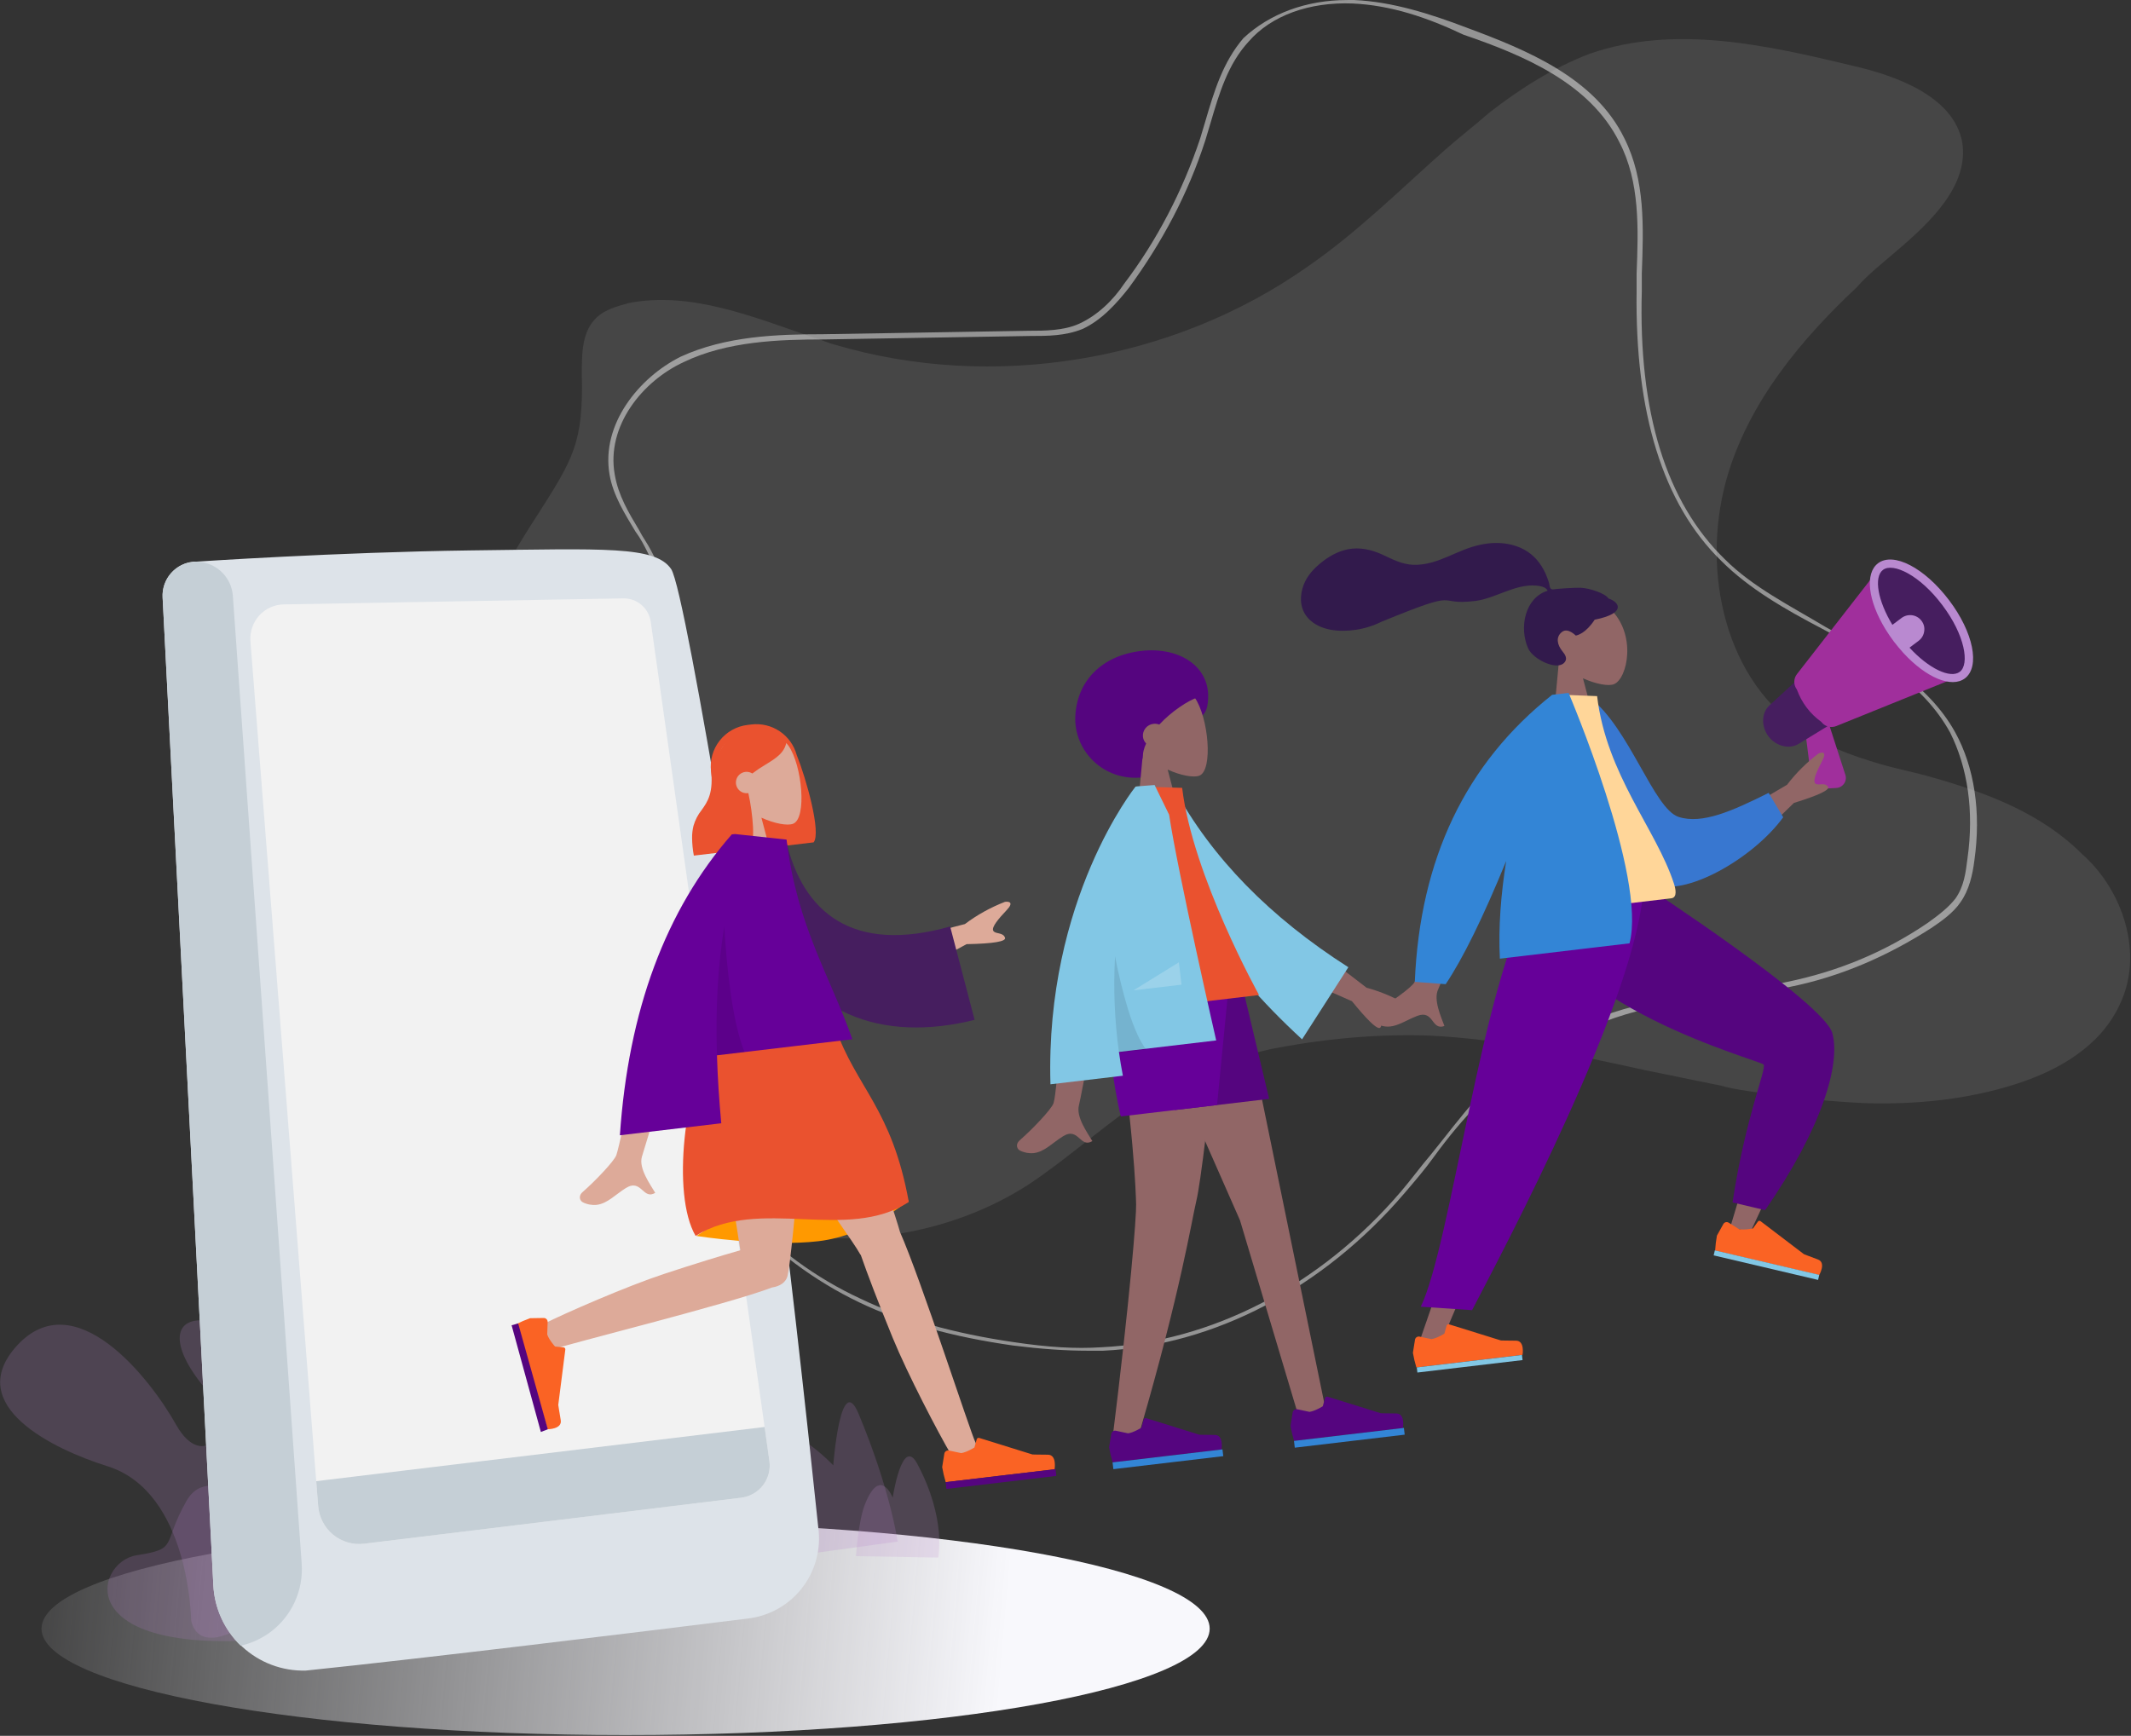 <svg width="869" height="708" viewBox="0 0 869 708" fill="none" xmlns="http://www.w3.org/2000/svg">
<rect x="0" y="0" width="869" height="708" fill="#333333" stroke="none"/>
<path fill-rule="evenodd" clip-rule="evenodd" d="M864.439 409.658C856.669 426.609 839.718 436.497 822.061 442.147C802.285 448.504 781.096 450.623 759.908 449.917C745.782 449.21 731.656 447.798 717.53 445.679C712.586 444.973 706.936 444.266 701.992 442.854C691.398 440.735 681.51 438.616 670.915 436.497C641.958 430.141 612.293 423.784 582.629 422.371C560.734 421.665 538.839 423.784 517.651 428.022C502.112 431.553 486.574 436.497 472.448 444.973C468.917 447.091 465.385 449.21 461.854 451.329C447.728 461.217 434.309 473.224 419.477 483.112C387.694 503.595 347.435 509.951 310.002 501.476C290.932 497.238 273.275 489.469 257.737 478.168C238.667 464.042 223.128 445.679 209.003 425.903C198.408 411.071 189.227 395.532 183.576 379.288C183.576 378.581 182.87 377.875 182.87 377.875C172.276 345.386 175.101 308.659 186.401 276.17C194.171 252.862 205.471 230.967 218.891 210.485C233.723 187.177 237.96 180.821 237.254 152.569C237.254 144.8 237.254 136.325 242.198 130.674C245.73 126.436 251.38 125.024 256.324 123.611C281.75 118.667 307.177 129.262 331.897 137.737C334.722 138.443 337.547 139.856 340.372 140.562C404.645 159.632 478.099 147.625 533.189 108.779C553.671 94.653 571.329 76.996 589.692 60.752C595.343 55.808 601.699 50.864 607.349 45.92C620.063 36.032 633.482 27.556 648.314 21.906C682.922 9.899 720.356 18.374 755.67 26.85C774.034 31.087 796.635 39.563 800.166 57.926C802.991 75.584 787.453 90.416 773.327 102.423C767.677 107.367 762.027 111.604 757.083 117.255C734.481 138.443 713.999 163.163 704.817 192.828C693.517 229.555 701.992 274.757 733.069 296.652C742.957 303.715 754.258 307.953 766.264 311.484C773.327 313.603 781.096 315.016 788.159 317.134C810.761 323.491 832.656 331.966 848.9 348.211C865.851 363.043 874.327 389.176 864.439 409.658Z" fill="#F7F7F7" fill-opacity="0.1"/>
<path d="M443.5 550.916C434.318 550.916 424.43 550.21 413.129 548.797C388.409 545.266 367.927 539.616 350.27 531.14C313.543 513.483 284.585 481.7 269.753 444.267C257.04 411.777 254.921 373.638 262.69 327.023C264.102 319.254 265.515 311.484 267.634 303.715C273.284 277.583 278.934 252.156 264.102 225.317C262.69 222.492 261.277 219.667 259.158 216.842C254.921 209.779 249.977 202.01 248.564 193.534C245.033 173.052 260.571 153.982 277.522 145.507C295.885 137.031 317.074 136.325 335.438 136.325L419.486 134.912C425.843 134.912 433.612 134.912 439.968 132.087C447.737 128.556 454.094 122.199 458.332 115.843C471.751 98.185 482.346 77.703 489.409 56.514C490.115 54.395 490.821 51.57 491.527 49.451C495.059 37.444 498.59 25.438 507.066 15.55C517.66 5.662 532.492 0.011 549.443 0.011C550.149 0.011 551.562 0.011 552.268 0.011C567.807 0.718 583.345 5.662 598.177 11.312C622.897 20.494 650.442 31.794 662.449 56.514C670.925 73.465 670.218 92.535 669.512 111.605C669.512 113.724 669.512 116.549 669.512 118.668C668.1 168.108 679.4 204.835 703.414 228.142C714.715 239.443 730.253 247.212 744.379 255.688C764.861 266.988 786.05 278.289 797.35 298.771C805.12 312.897 807.945 331.261 805.12 351.037C804.413 356.687 803.001 363.043 799.469 367.988C796.644 372.225 791.7 375.757 787.462 378.582C769.805 389.882 750.735 398.358 729.547 402.596C720.365 404.715 710.477 405.421 701.295 406.833C689.994 408.246 678.694 409.659 667.393 412.484C643.379 418.84 621.484 431.553 603.827 449.211C596.764 456.274 590.408 464.043 584.757 471.812C581.226 476.756 576.988 481.7 572.751 486.644C539.555 525.49 495.059 548.797 449.856 550.916C447.737 550.916 445.619 550.916 443.5 550.916ZM271.165 443.56C285.291 480.994 314.249 512.777 350.976 529.728C368.633 538.203 389.115 543.853 413.129 547.385C427.255 549.504 438.556 550.21 449.15 549.504C493.646 547.385 538.142 524.784 571.338 485.938C575.576 480.994 579.107 476.05 583.345 471.106C589.701 463.336 595.352 455.567 602.415 447.798C620.072 429.435 641.967 416.721 666.687 410.365C677.988 407.54 689.994 406.127 701.295 404.715C710.477 403.302 719.659 402.596 728.84 400.477C749.323 396.239 768.393 388.47 786.05 376.463C790.994 372.932 794.525 370.106 797.35 366.575C800.882 361.631 801.588 355.981 802.294 350.33C805.12 330.554 802.294 312.897 795.231 298.771C783.931 278.289 764.155 267.695 742.966 256.394C728.134 248.625 713.302 240.149 702.001 228.849C677.988 205.541 666.687 168.108 667.393 118.668C667.393 116.549 667.393 113.724 667.393 111.605C668.1 93.241 668.806 74.171 660.33 57.927C648.323 33.913 621.484 22.613 596.764 14.137C581.932 7.074 567.1 2.13 551.562 1.424C533.905 0.718 518.366 6.368 509.185 16.962C500.709 26.144 497.178 38.151 493.646 50.158C492.94 52.277 492.234 55.102 491.527 57.221C484.464 79.115 473.87 98.892 460.451 117.255C455.507 123.612 449.15 130.675 441.381 134.206C434.318 137.031 427.255 137.031 420.192 137.031L336.144 138.444C317.78 138.444 296.592 139.15 278.934 147.626C261.984 155.395 247.152 173.758 250.683 193.534C252.096 202.01 256.333 209.073 260.571 216.136C261.984 218.961 264.102 221.786 265.515 224.611C280.347 252.156 274.697 277.583 269.046 304.422C267.634 312.191 265.515 319.96 264.102 327.729C257.04 372.932 259.158 411.071 271.165 443.56Z" fill="#F7F7F7" fill-opacity="0.5"/>
<path d="M255.111 707.691C386.657 707.691 493.296 688.254 493.296 664.278C493.296 640.301 386.657 620.864 255.111 620.864C123.565 620.864 16.926 640.301 16.926 664.278C16.926 688.254 123.565 707.691 255.111 707.691Z" fill="url(#paint0_linear)"/>
<path opacity="0.2" d="M318.537 635.289L366.06 628.765C366.06 628.765 363.093 607.603 350.073 576.51C342.695 558.966 339.803 597.673 339.803 597.673C339.803 597.673 312.967 569.191 309.713 594.339C306.459 619.487 318.537 635.289 318.537 635.289Z" fill="#B47DC9"/>
<path opacity="0.2" d="M349.057 634.709L382.618 635.287C382.618 635.287 386.017 619.488 374.083 597.089C367.862 585.352 364.029 610.864 364.029 610.864C364.029 610.864 358.889 597.456 352.527 614.054C349.996 620.793 349.057 634.709 349.057 634.709Z" fill="#BE90D1"/>
<path opacity="0.2" d="M77.962 661.017C77.962 661.017 77.384 608.545 43.822 598.036C21.834 591.15 -15.345 573.248 6.933 548.823C30.368 523.239 60.892 561.579 71.887 581.22C82.953 600.862 97.637 583.105 83.315 565.855C68.994 548.605 70.146 536.285 85.846 538.822C101.614 541.359 107.039 559.623 115.791 580.206C124.542 600.79 148.412 662.539 148.412 662.539L132.137 637.752C132.137 637.681 83.82 685.442 77.962 661.017Z" fill="#BA89CE"/>
<path opacity="0.2" d="M111.596 621.082C111.596 621.082 86.285 594.12 76.014 612.243C65.743 630.365 73.122 631.594 55.689 634.348C38.256 637.102 27.986 676.888 114.711 668.119C176.192 661.958 111.596 621.082 111.596 621.082Z" fill="#B47DC9"/>
<path d="M80.345 229.059C80.345 229.059 137.411 225.217 191.951 224.492C246.489 223.84 267.247 222.608 273.686 232.103C280.124 241.598 310.574 436.123 315.854 469.824C319.833 495.046 329.019 577.959 333.865 624.706C334.602 633.205 332.001 641.657 326.614 648.272C321.227 654.887 313.476 659.145 305.004 660.144C258.927 665.87 173.724 676.307 124.684 681.38C115.084 681.635 105.765 678.122 98.723 671.593C91.68 665.064 87.472 656.038 86.999 646.447C82.081 551.071 69.424 304.143 66.313 243.622C66.128 240.004 67.363 236.458 69.755 233.737C72.146 231.017 75.506 229.338 79.117 229.059H80.345Z" fill="#DDE3E9"/>
<path d="M76.37 229.638L79.115 229.131C83.056 228.899 86.929 230.23 89.895 232.835C92.861 235.44 94.681 239.109 94.959 243.047C99.297 303.782 115.718 534.908 123.023 637.753C123.405 643.098 122.439 648.452 120.215 653.327C117.991 658.202 114.58 662.441 110.293 665.656C106.673 668.337 102.535 670.238 98.142 671.236C91.448 664.755 87.466 655.973 87.002 646.667C82.085 551.289 69.426 304.362 66.316 243.844C66.118 240.684 67.008 237.552 68.837 234.967C70.666 232.383 73.324 230.502 76.37 229.638Z" fill="#C5CFD6"/>
<path d="M115.648 246.525C113.76 246.56 111.899 246.983 110.182 247.769C108.464 248.554 106.927 249.685 105.666 251.091C104.403 252.502 103.439 254.154 102.83 255.948C102.221 257.741 101.98 259.639 102.122 261.527C106.824 321.683 124.689 549.259 129.747 614.269C129.919 616.524 130.545 618.72 131.589 620.725C132.633 622.731 134.072 624.504 135.82 625.938C137.577 627.369 139.603 628.434 141.779 629.069C143.954 629.705 146.234 629.899 148.486 629.639C185.085 625.146 269.64 614.854 302.332 610.868C304.067 610.648 305.742 610.086 307.259 609.214C308.775 608.341 310.104 607.177 311.167 605.788C312.23 604.399 313.008 602.812 313.454 601.121C313.9 599.429 314.006 597.666 313.765 595.933C305.52 537.59 272.537 304.288 265.375 253.628C264.997 250.939 263.647 248.481 261.581 246.719C259.516 244.956 256.876 244.01 254.161 244.06C226.603 244.568 148.341 245.945 115.648 246.525Z" fill="#F2F2F2"/>
<path d="M311.806 582.018L313.759 595.933C313.998 597.665 313.892 599.428 313.446 601.118C313 602.809 312.223 604.394 311.16 605.783C310.097 607.171 308.769 608.335 307.254 609.207C305.738 610.079 304.065 610.642 302.33 610.863C269.637 614.85 185.082 625.213 148.483 629.637C146.235 629.907 143.956 629.72 141.783 629.086C139.61 628.453 137.587 627.386 135.837 625.95C134.086 624.515 132.645 622.74 131.598 620.732C130.552 618.725 129.923 616.526 129.748 614.269L128.953 604.123L311.806 582.018Z" fill="#C5CFD6"/>
<path d="M735.653 294.063L738.669 318.119C738.923 320.263 740.823 321.835 742.94 321.71L748.838 321.388C751.661 321.221 753.456 318.375 752.437 315.778L744.391 290.897L735.653 294.063Z" fill="#A02F9C"/>
<path d="M733.498 303.39L746.205 295.615L732.574 277.581L721.602 287.659C718.209 290.778 718.158 296.344 721.185 300.375C724.203 304.323 729.6 305.774 733.498 303.39Z" fill="#461E5F"/>
<path d="M800.275 275.334L748.814 296.142C746.619 297.029 744.111 296.322 742.718 294.439C738.054 291.062 734.731 286.648 732.752 281.239C731.318 279.36 731.345 276.765 732.798 274.921L766.903 231.087L800.275 275.334Z" fill="#A02F9C"/>
<path d="M793.474 245.748C802.694 257.95 805.728 271.218 800.28 275.333C795.519 278.907 785.914 274.401 777.422 265.165C776.169 263.766 774.907 262.285 773.713 260.671C772.518 259.057 771.411 257.474 770.428 255.876C763.85 245.16 762.151 234.701 766.907 231.086C772.314 226.976 784.254 233.547 793.474 245.748Z" fill="#461E5F"/>
<path d="M783.572 253.192C784.562 254.496 784.908 256.001 784.666 257.493C784.466 258.98 783.71 260.365 782.406 261.356L777.377 265.128C776.125 263.73 774.862 262.249 773.668 260.635C772.473 259.02 771.366 257.438 770.383 255.84L775.412 252.068C777.984 250.133 781.637 250.62 783.572 253.192Z" fill="#B989D0"/>
<path d="M801.275 276.678C795.863 280.747 785.535 276.494 776.179 266.315C774.783 264.766 773.516 263.244 772.331 261.712C771.188 260.176 770.03 258.515 768.944 256.763C761.694 244.955 760.422 233.861 765.829 229.751C772.122 224.993 784.818 231.599 794.778 244.758C804.734 257.875 807.567 271.92 801.275 276.678ZM767.861 232.436C764.027 235.357 765.72 245.063 771.788 255.005C772.817 256.638 773.883 258.226 774.975 259.685C776.068 261.144 777.284 262.589 778.587 264.065C786.461 272.664 795.326 276.923 799.202 273.998C803.228 270.929 801.318 259.032 792.051 246.795C782.863 234.506 771.928 229.363 767.861 232.436Z" fill="#B989D0"/>
<path d="M632.829 300.54L635.671 270.225C631.643 266.492 628.646 261.686 628.371 255.938C627.577 239.373 650.876 240.279 656.306 248.044C667.664 258.495 663.699 276.906 658.125 279.068C655.902 279.93 650.846 279.061 645.52 276.653L651.254 298.358L632.829 300.54Z" fill="#916666"/>
<path d="M644.67 239.731C642.194 239.62 635.624 240.121 634.418 240.263C633.65 240.354 632.833 240.629 632.293 239.976C631.85 239.441 631.872 238.445 631.68 237.786C631.458 237.021 631.183 236.271 630.905 235.524C630.13 233.405 629.057 231.406 627.718 229.589C622.246 222.041 612.375 220.224 603.683 222.189C594.132 224.112 586.528 230.603 576.426 230.376C571.658 230.211 567.814 228.091 563.577 226.149C559.24 224.16 554.425 223.094 549.685 224.031C545.262 224.906 541.365 227.237 537.965 230.136C534.783 232.848 532.262 235.959 531.115 240.051C529.88 244.453 530.428 249.06 533.716 252.431C538.478 257.317 546.302 257.802 552.659 256.909C556.326 256.391 559.887 255.293 563.208 253.656C597.764 239.449 584.237 247.184 601.554 245.117C609.968 244.055 617.726 238.13 626.391 238.843C628.002 238.975 630.376 239.361 631.138 240.927C621.782 243.792 619.427 256.061 623.15 264.423C625.16 268.933 634.553 273.377 637.661 270.511C639.631 268.696 638.079 266.803 637.074 265.55C635.147 263.152 634.198 259.891 636.984 257.733C639.387 255.871 642.544 259.243 642.595 259.232C643.299 259.092 646.66 258.323 650.293 252.755C663.622 250.072 660.18 245.42 655.913 244.11C654.649 241.974 648.09 239.882 644.67 239.731Z" fill="#321A4C"/>
<path d="M625.549 366.026C629.163 384.758 724.912 429.867 725.619 431.367C726.089 432.366 705.619 500.43 705.619 500.43L713.773 502.54C713.773 502.54 748.796 428.882 745.718 421.839C741.312 411.751 668.398 361.177 668.398 361.177L625.549 366.026Z" fill="#916666"/>
<path d="M706.515 490.441L719.79 493.573C743.058 460.122 750.631 433.892 747.211 421.388C743.791 408.883 670.144 360.813 670.144 360.813L624.634 366.18C631.349 409.756 717.845 432.45 719.17 434.186C720.495 435.923 711.769 455.468 706.515 490.441Z" fill="#55057F"/>
<path d="M704.934 498.688C704.756 498.577 704.558 498.503 704.351 498.471C704.144 498.439 703.932 498.45 703.729 498.502C703.526 498.555 703.336 498.648 703.17 498.776C703.005 498.904 702.867 499.064 702.765 499.248L700.138 503.97C699.772 505.986 699.531 508.023 699.416 510.069L741.856 520.06C741.856 520.06 744.799 514.981 741.337 513.705C737.874 512.43 735.6 511.523 735.6 511.523L717.946 498.087C717.864 498.024 717.77 497.978 717.67 497.953C717.57 497.927 717.466 497.922 717.363 497.937C717.261 497.952 717.163 497.988 717.075 498.042C716.987 498.096 716.91 498.167 716.85 498.251L714.858 501.029C714.858 501.029 711.196 501.791 709.132 501.306L704.934 498.688Z" fill="#FA6324"/>
<path d="M635.759 364.804L607.33 464.875L577.834 550.123L587.046 549.032L666.987 361.106L635.759 364.804Z" fill="#916666"/>
<path d="M578.868 545.161C578.663 545.117 578.451 545.116 578.246 545.157C578.04 545.198 577.845 545.28 577.672 545.399C577.499 545.517 577.352 545.67 577.24 545.847C577.128 546.024 577.054 546.222 577.02 546.429L576.167 551.765C576.513 553.785 576.983 555.782 577.576 557.743L620.873 552.616C620.873 552.616 621.901 546.837 618.211 546.822C614.521 546.808 612.074 546.734 612.074 546.734L590.89 540.146C590.791 540.115 590.687 540.104 590.584 540.114C590.481 540.124 590.381 540.155 590.291 540.204C590.2 540.254 590.12 540.321 590.055 540.402C589.991 540.483 589.943 540.575 589.915 540.675L588.993 543.966C588.993 543.966 585.813 545.936 583.708 546.185L578.868 545.161Z" fill="#FA6324"/>
<path d="M579.38 532.957L600.302 534.372C613.373 509.231 668.308 405.985 670.311 360.713L624.745 366.109C604.295 401.086 591.664 507.519 579.38 532.957Z" fill="#660099"/>
<path d="M584.094 416.28C582.839 414.643 581.441 413.024 577.932 414.35C571.673 416.716 566.688 421.475 560.017 416.643C559.197 416.05 558.402 413.983 560.795 412.591C566.752 409.124 575.432 402.93 576.702 400.77C578.435 397.827 582.971 381.665 590.309 352.282L606.41 353.539C594.081 384.897 587.447 401.527 586.509 403.432C584.397 407.718 587.671 414.728 589.016 418.464C588.667 418.593 588.305 418.683 587.936 418.73C586.043 418.955 585.117 417.612 584.094 416.28ZM702.371 335.6L728.74 320.087C732.409 315.277 736.717 310.99 741.547 307.347C742.853 306.754 745.155 306.349 743.109 310.255C741.064 314.16 739.087 318.36 740.226 319.51C741.364 320.659 744.062 318.922 745.436 320.847C746.353 322.131 741.722 324.344 731.542 327.488L712.6 345.927L702.371 335.6Z" fill="#916666"/>
<path d="M641.828 286.499L648.33 284.574C664.448 296.882 674.341 329.872 684.503 333.19C694.111 336.326 706.542 330.715 721.233 323.387L727.178 333.334C715.022 350.073 686.824 366.34 673.921 360.488C653.29 351.138 643.921 310.114 641.828 286.499Z" fill="#3877D0"/>
<path d="M622.765 373.349L681.502 366.394C684.189 366.076 683.221 362.261 682.601 360.347C675.451 338.308 655.091 316.051 651.286 283.922L634.03 283.272C622.684 307.469 621.12 335.789 622.765 373.349Z" fill="#FFD699"/>
<path d="M576.938 400.462C579.047 350.338 597.715 311.318 632.941 283.401L639.649 282.606C639.649 282.606 671.673 357.676 664.501 384.755L611.628 391.015C610.971 378.298 612.073 364.636 614.206 351.19C604.788 374.206 596.564 390.948 589.535 401.416L576.938 400.462Z" fill="#3385D6"/>
<rect x="577.75" y="557.722" width="43.19" height="2.107" transform="rotate(-6.753 577.75 557.722)" fill="#82C7E5"/>
<rect x="699.297" y="509.981" width="43.742" height="2.107" transform="rotate(13.224 699.297 509.981)" fill="#82C7E5"/>
<path d="M308.958 346.281L308.937 346.16C304.746 346.187 300.692 344.668 297.551 341.894C294.409 339.121 292.4 335.286 291.908 331.124L289.951 314.598C289.419 310.11 290.693 305.595 293.49 302.046C296.287 298.497 300.38 296.205 304.868 295.674L306.442 295.487C310.492 295.007 314.58 295.996 317.963 298.273C321.346 300.551 323.8 303.966 324.879 307.899C328.775 317.573 334.971 339.626 331.782 343.578L308.958 346.281Z" fill="#EA522F"/>
<path d="M297.486 357.997L300.4 326.92C296.27 323.092 293.198 318.166 292.916 312.273C292.102 295.292 315.987 296.221 321.553 304.181C327.119 312.141 329.132 333.768 323.418 335.984C321.139 336.869 315.956 335.977 310.496 333.509L316.374 355.76L297.486 357.997Z" fill="#DDAA99"/>
<path d="M305.767 346.271L282.944 348.974C282.497 346.614 282.257 344.22 282.226 341.819C282.203 340.136 282.395 338.458 282.797 336.824C283.47 334.485 284.598 332.301 286.116 330.398C288.561 326.964 291.089 323.414 289.895 313.329C290.07 313.112 290.242 312.893 290.413 312.681C290.909 312.06 291.375 311.475 291.849 310.939L291.752 310.33C292.623 308.022 293.758 305.823 295.134 303.777C296.304 301.994 297.737 300.398 299.384 299.044C301.087 297.623 303.157 296.711 305.355 296.414C309.414 295.933 312.695 296.396 315.374 297.83C317.436 299.049 319.25 300.646 320.719 302.537L320.726 302.544C319.965 307.089 316.363 309.296 312.192 311.854C310.317 312.952 308.514 314.165 306.791 315.488C306.201 315.114 305.531 314.887 304.835 314.827C304.14 314.766 303.44 314.873 302.795 315.139C302.15 315.405 301.578 315.822 301.127 316.356C300.677 316.889 300.361 317.522 300.206 318.203C300.051 318.884 300.062 319.591 300.238 320.267C300.414 320.942 300.75 321.566 301.217 322.085C301.684 322.603 302.268 323.003 302.922 323.248C303.575 323.494 304.278 323.579 304.971 323.497C305.036 323.489 305.102 323.481 305.167 323.469C306.166 328.012 306.801 332.628 307.068 337.272C307.275 341.848 306.825 344.962 305.767 346.271Z" fill="#EA522F"/>
<path d="M283.985 504.109C283.985 504.109 313.242 508.677 333.789 506.244C354.335 503.811 370.513 489.526 370.513 489.526C370.513 489.526 341.838 484.678 323.905 486.801C305.972 488.925 283.985 504.109 283.985 504.109Z" fill="#FF9900"/>
<path d="M351.038 511.919C350.819 511.662 350.63 511.38 350.475 511.079C347.161 504.705 298.215 437.495 292.629 424.809L338.138 419.42C342.384 429.066 363.601 490.238 367.025 502.539C375.484 521.58 395.663 584.101 397.797 588.345C400.041 592.81 391.096 598.794 387.881 593.362C382.764 584.714 370.157 560.602 364.047 545.692C358.321 531.713 353.511 519.097 351.038 511.919Z" fill="#DDAA99"/>
<path d="M314.848 525.119C296.921 531.977 230.325 548.426 225.843 550.299C221.233 552.227 215.884 542.886 221.53 540.058C230.514 535.556 255.446 524.661 270.747 519.608C283.054 515.544 294.313 512.083 301.894 509.94C298.669 488.314 289.51 436.585 290.139 425.105L330.406 420.337C329.802 431.347 323.225 511.937 321.203 520.166C320.599 523.089 317.948 524.663 314.847 525.12L314.848 525.119Z" fill="#DDAA99"/>
<path d="M223.323 539.204C223.33 538.989 223.294 538.775 223.216 538.575C223.138 538.374 223.02 538.192 222.869 538.039C222.719 537.886 222.539 537.764 222.34 537.683C222.141 537.601 221.928 537.561 221.713 537.565L216.172 537.655C214.194 538.364 212.262 539.195 210.387 540.143L223.287 582.949C223.287 582.949 229.306 582.957 228.663 579.228C228.019 575.499 227.657 573.015 227.657 573.015L230.531 550.448C230.545 550.343 230.537 550.236 230.508 550.134C230.48 550.032 230.431 549.937 230.365 549.854C230.299 549.771 230.217 549.702 230.124 549.652C230.031 549.601 229.928 549.569 229.823 549.559L226.335 549.215C226.335 549.215 223.779 546.355 223.152 544.274L223.323 539.204Z" fill="#FA6324"/>
<path d="M386.979 591.624C386.768 591.579 386.551 591.578 386.341 591.62C386.13 591.662 385.93 591.746 385.753 591.868C385.576 591.989 385.425 592.146 385.31 592.327C385.195 592.509 385.119 592.712 385.085 592.924L384.21 598.394C384.564 600.465 385.047 602.512 385.654 604.523L430.04 599.267C430.04 599.267 431.094 593.342 427.311 593.327C423.529 593.312 421.02 593.237 421.02 593.237L399.303 586.482C399.201 586.451 399.095 586.44 398.989 586.45C398.884 586.461 398.782 586.492 398.689 586.543C398.595 586.593 398.513 586.662 398.447 586.745C398.381 586.828 398.333 586.923 398.304 587.025L397.359 590.4C397.359 590.4 394.099 592.418 391.941 592.674L386.979 591.624Z" fill="#FA6324"/>
<path d="M290.265 425.089C290.265 425.089 315.979 414.322 340.633 419.125C349.118 443.606 363.685 451.997 370.602 490.254C345.418 506.718 309.668 487.855 283.658 504.082C273.641 486.879 279.487 441.896 290.265 425.089Z" fill="#EA522F"/>
<path d="M237.655 490.367C236.713 489.93 235.509 488.004 237.645 486.139C242.965 481.479 250.484 473.542 251.344 471.121C253.096 466.169 266.145 403.564 266.145 403.564L283.388 401.589C283.388 401.589 262.595 468.731 261.737 471.884C260.451 476.612 265.118 483.029 267.203 486.528C264.744 487.998 263.361 486.656 261.864 485.33C260.269 483.914 258.542 482.515 255.242 484.555C251.018 487.164 247.712 490.903 243.306 491.424C241.36 491.616 239.4 491.249 237.655 490.367ZM362.904 384.814L393.475 376.896C398.475 373.144 403.968 370.097 409.798 367.841C411.262 367.624 413.663 367.882 410.524 371.197C407.385 374.512 404.233 378.141 405.038 379.616C405.842 381.091 409.009 380.132 409.83 382.451C410.376 383.996 405.152 384.877 394.157 385.092L370.127 398.075L362.904 384.814Z" fill="#DDAA99"/>
<path d="M306.88 343.319L320.476 342.618C327.362 372.282 347.709 389.122 387.464 377.895L397.434 415.964C360.148 425.347 325.136 414.123 313.461 373.882C310.443 363.458 307.741 352.566 306.88 343.319Z" fill="#461E5F"/>
<path d="M252.785 463.044C256.251 412.092 271.457 371.188 298.405 340.332L299.743 340.173L299.755 340.185L320.753 342.446C324.917 377.608 338.775 398.715 347.581 423.887L292.368 430.425C292.649 439.449 293.254 448.69 294.125 458.148L252.785 463.044Z" fill="#660099"/>
<path d="M303.59 429.097L292.37 430.426C291.763 410.866 292.742 393.68 295.36 377.881C296.319 394.247 298.524 416.419 303.592 429.097L303.59 429.097Z" fill="black" fill-opacity="0.1"/>
<rect x="385.621" y="604.526" width="45.131" height="2.777" transform="rotate(-6.753 385.621 604.526)" fill="#55057F"/>
<path d="M211.305 539.797L223.395 582.965L220.56 584.057L208.627 540.531L211.305 539.797Z" fill="#55057F"/>
<path d="M466.208 317.037C475.202 315.972 477.195 304.816 481.61 298.301C484.766 293.64 491.155 294.162 492.301 288.024C495.182 272.591 481.51 263.587 465.293 265.507C449.076 267.427 439.23 277.91 438.504 292.001C437.779 306.092 449.991 318.957 466.208 317.037Z" fill="#55057F"/>
<path d="M463.152 338.381L466.066 307.304C461.936 303.477 458.864 298.55 458.582 292.657C457.768 275.676 481.653 276.605 487.219 284.565C492.785 292.526 494.798 314.152 489.084 316.368C486.805 317.253 481.622 316.361 476.162 313.893L482.04 336.145L463.152 338.381Z" fill="#916666"/>
<path d="M465.897 309.43C464.852 309.554 463.049 308.747 461.192 307.327C458.979 305.616 457.136 303.474 455.773 301.03C454.178 298.241 453.433 295.047 453.628 291.84C453.878 288.065 455.486 284.313 458.406 280.688C459.761 278.916 461.459 277.435 463.398 276.332C465.337 275.229 467.478 274.526 469.693 274.266C475.308 273.602 480.308 275.677 482.789 276.975C486.276 278.796 488.967 281.251 489.328 282.938C489.375 283.104 489.386 283.277 489.362 283.447C489.337 283.617 489.277 283.78 489.185 283.926C489.094 284.071 488.972 284.196 488.829 284.291C488.686 284.386 488.525 284.451 488.355 284.479C484.628 285.646 477.769 290.098 472.746 295.528C471.989 295.238 471.174 295.137 470.37 295.233C469.1 295.368 467.936 296.002 467.132 296.994C466.328 297.987 465.951 299.258 466.084 300.528C466.204 301.555 466.664 302.511 467.39 303.247C466.463 305.18 465.954 307.287 465.897 309.43Z" fill="#55057F"/>
<path d="M464.588 404.447L505.668 497.759L529.764 578.399L541.012 577.067L504.639 399.705L464.588 404.447Z" fill="#916666"/>
<path d="M453.992 405.701C462.298 458.622 463.178 486.323 463.299 491.206C463.421 496.089 460.965 528.135 453.383 589.087L464.881 583.551C481.515 526.502 486.032 497.342 487.832 489.896C489.633 482.45 493.227 452.625 498.611 400.418L453.992 405.701Z" fill="#916666"/>
<path d="M455.051 583.563C454.841 583.518 454.624 583.517 454.413 583.559C454.202 583.601 454.002 583.685 453.825 583.807C453.648 583.928 453.497 584.085 453.383 584.266C453.268 584.448 453.191 584.651 453.157 584.863L452.282 590.333C452.637 592.404 453.119 594.451 453.726 596.462L498.112 591.206C498.112 591.206 499.167 585.281 495.384 585.266C491.601 585.251 489.093 585.176 489.093 585.176L467.375 578.421C467.274 578.39 467.167 578.379 467.062 578.389C466.956 578.4 466.854 578.431 466.761 578.482C466.668 578.532 466.586 578.601 466.52 578.684C466.454 578.767 466.405 578.862 466.376 578.964L465.431 582.338C465.431 582.338 462.171 584.357 460.013 584.613L455.051 583.563Z" fill="#55057F"/>
<path d="M529.029 574.802C528.819 574.758 528.602 574.756 528.391 574.798C528.181 574.84 527.981 574.925 527.804 575.046C527.627 575.168 527.476 575.324 527.361 575.506C527.246 575.687 527.17 575.89 527.136 576.102L526.261 581.573C526.615 583.643 527.097 585.69 527.705 587.701L572.091 582.445C572.091 582.445 573.145 576.521 569.362 576.506C565.579 576.491 563.071 576.415 563.071 576.415L541.353 569.661C541.252 569.629 541.146 569.619 541.04 569.629C540.935 569.639 540.832 569.671 540.739 569.721C540.646 569.772 540.564 569.841 540.498 569.924C540.432 570.006 540.383 570.102 540.355 570.204L539.41 573.578C539.41 573.578 536.149 575.597 533.991 575.852L529.029 574.802Z" fill="#55057F"/>
<path d="M460.654 404.913L479.087 452.75L517.548 448.196L505.972 399.546L460.654 404.913Z" fill="#55057F"/>
<path d="M453.572 405.751C449.561 425.116 457.053 455.36 457.053 455.36L496.3 450.712L501.252 400.106L453.572 405.751Z" fill="#660099"/>
<path d="M415.911 469.261C414.968 468.823 413.765 466.897 415.901 465.032C421.221 460.372 428.74 452.435 429.599 450.014C431.351 445.063 433.805 398.534 433.805 398.534L450.261 396.651C450.261 396.651 440.852 447.627 439.992 450.777C438.705 455.506 443.373 461.922 445.457 465.421C442.998 466.891 441.615 465.55 440.118 464.223C438.523 462.807 436.797 461.409 433.496 463.448C429.272 466.057 425.966 469.796 421.561 470.318C419.615 470.509 417.655 470.142 415.911 469.261ZM551.307 408.359L526.508 397.436L532.395 383.747L557.265 402.856C563.247 404.494 568.977 406.942 574.295 410.133C575.36 411.147 576.629 413.18 572.129 412.736C567.629 412.292 562.88 412.026 562.225 413.549C561.569 415.071 564.256 416.969 562.952 419.016C562.905 419.093 562.841 419.159 562.765 419.207C562.688 419.255 562.602 419.285 562.512 419.294C561.115 419.46 557.381 415.815 551.309 408.359L551.307 408.359Z" fill="#916666"/>
<path d="M472.371 323.987L479.036 322.014C494.219 349.887 517.822 374.051 549.845 394.504L530.966 423.915C497.744 393.325 475.59 360.328 472.371 323.987Z" fill="#82C7E5"/>
<path d="M452.833 413.021L513.431 405.846C513.431 405.846 486.309 357.136 482.071 321.346L463.469 320.787C451.839 345.592 451.146 374.517 452.833 413.021Z" fill="#EA522F"/>
<path d="M428.363 442.254C426.137 366.705 463.064 320.835 463.064 320.835L463.08 320.845L463.089 320.832L464.282 320.69C466.433 320.511 470.838 320.184 470.838 320.184L476.749 332.284C480.184 355.286 495.952 424.36 495.952 424.36L456.287 429.057C456.735 432.256 457.272 435.49 457.9 438.757L428.363 442.254Z" fill="#82C7E5"/>
<path d="M467.383 428.057L456.332 429.365C454.516 416.345 453.973 403.18 454.709 390.055C456.085 397.299 457.836 404.466 459.955 411.529C462.318 419.157 464.817 424.717 467.382 428.055L467.383 428.057Z" fill="black" fill-opacity="0.1"/>
<path d="M462.219 403.93L480.728 392.504L481.806 401.61L462.219 403.93Z" fill="white" fill-opacity="0.2"/>
<rect x="453.695" y="596.466" width="45.131" height="2.777" transform="rotate(-6.753 453.695 596.466)" fill="#3385D6"/>
<rect x="527.674" y="587.706" width="45.131" height="2.777" transform="rotate(-6.753 527.674 587.706)" fill="#3385D6"/>
<defs>
<linearGradient id="paint0_linear" x1="408.863" y1="679.495" x2="-24.833" y2="641.729" gradientUnits="userSpaceOnUse">
<stop stop-color="#F8F8FC"/>
<stop offset="1" stop-color="#F8F8FC" stop-opacity="0"/>
</linearGradient>
</defs>
</svg>
